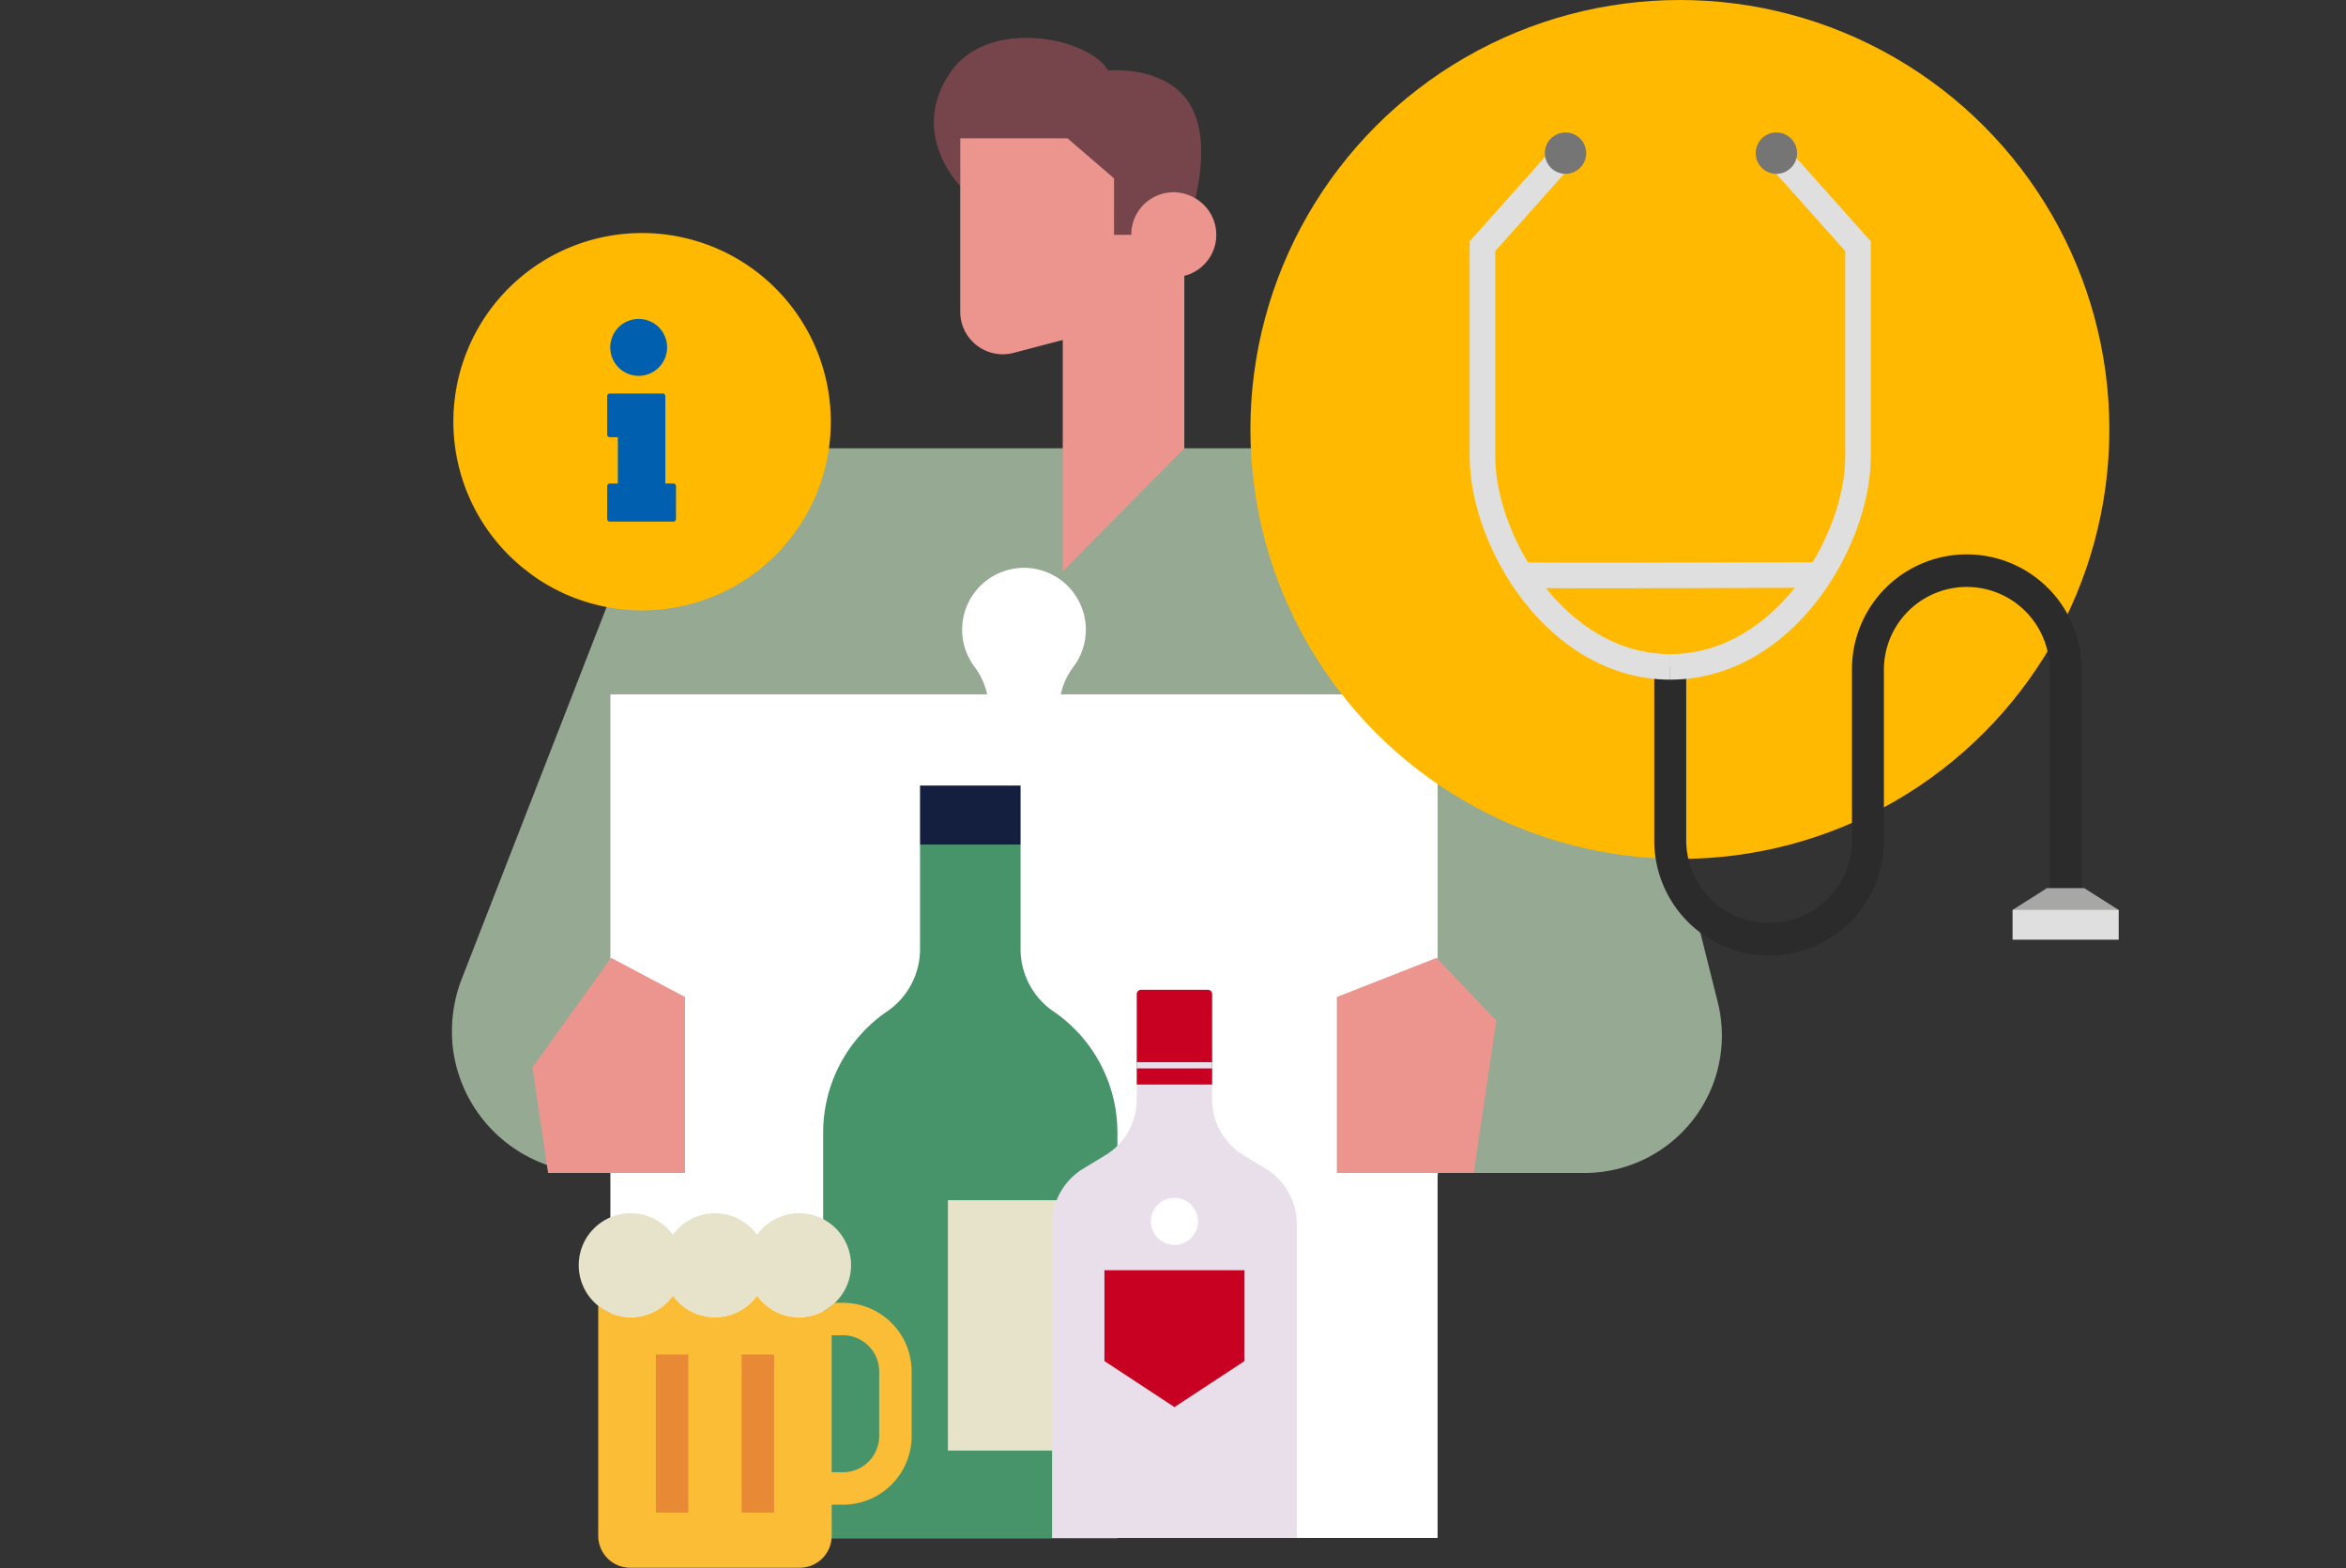 <?xml version="1.0" standalone="no"?>
<svg xmlns="http://www.w3.org/2000/svg" xmlns:xlink="http://www.w3.org/1999/xlink" width="540" height="361" viewBox="0 0 540 361">
  <rect x="0" y="0" width="540" height="361" fill="#333333" stroke="none"/>
  <defs>
    <clipPath id="clip-mod-Alcohol-detox">
      <rect width="540" height="361"/>
    </clipPath>
  </defs>
  <g id="mod-Alcohol-detox" clip-path="url(#clip-mod-Alcohol-detox)">
    <g id="Group_1144" data-name="Group 1144" transform="translate(21.676 -73.274)">
      <g id="Group_1077" data-name="Group 1077" transform="translate(82.325 176.465)">
        <g id="Group_1076" data-name="Group 1076">
          <path id="Path_1241" data-name="Path 1241" d="M373.719,234.742l-23.51-93.892a44.406,44.406,0,0,0-43.076-33.621H162.547a44.41,44.41,0,0,0-41.377,28.285L84.79,228.9a33.566,33.566,0,0,0-2.273,15.952,32.76,32.76,0,0,0,32.551,29.193h20.924l20.681-40.878L167.3,287.828H306.68l2.68-13.785h33.685A31.62,31.62,0,0,0,373.719,234.742Z" transform="translate(-82.325 -107.229)" fill="#96a992"/>
        </g>
      </g>
      <g id="Group_1079" data-name="Group 1079" transform="translate(193.278 81.991)">
        <g id="Group_1078" data-name="Group 1078">
          <path id="Path_1242" data-name="Path 1242" d="M158.971,83.663c-4.5-7.652-27.233-12.153-36.01,0-10.308,14.274,1.942,26.558,1.942,26.558V99.25h24.7l10.716,9.23v12.992h3.948a9.767,9.767,0,0,1,14.761-8.391c1.638-7.072,2.647-16.979-2.3-23.118C170.659,82.441,158.971,83.663,158.971,83.663Z" transform="translate(-118.834 -76.142)" fill="#76454c"/>
        </g>
      </g>
      <g id="Group_1081" data-name="Group 1081" transform="translate(199.35 105.099)">
        <g id="Group_1080" data-name="Group 1080">
          <path id="Path_1243" data-name="Path 1243" d="M174.955,97.577a9.734,9.734,0,0,0-14.761,8.391h-3.948V92.976l-10.716-9.23h-24.7V123.67a9.8,9.8,0,0,0,12,9.549l11.6-3.039v53.263l27.978-28.315V115.419a9.733,9.733,0,0,0,2.544-17.842Z" transform="translate(-120.832 -83.746)" fill="#ec958f"/>
        </g>
      </g>
      <g id="Group_1083" data-name="Group 1083" transform="translate(118.823 233.106)">
        <g id="Group_1082" data-name="Group 1082">
          <rect id="Rectangle_392" data-name="Rectangle 392" width="190.405" height="194.183" fill="#fff"/>
        </g>
      </g>
      <g id="Group_1085" data-name="Group 1085" transform="translate(100.883 293.765)">
        <g id="Group_1084" data-name="Group 1084">
          <path id="Path_1244" data-name="Path 1244" d="M88.432,171.033l18.117-25.207,16.993,9V195.34H92.032Z" transform="translate(-88.432 -145.827)" fill="#ec958f"/>
        </g>
      </g>
      <g id="Group_1087" data-name="Group 1087" transform="translate(286.041 293.765)">
        <g id="Group_1086" data-name="Group 1086">
          <path id="Path_1245" data-name="Path 1245" d="M186.061,160.273l-13.747-14.446-22.956,9V195.34h31.509Z" transform="translate(-149.358 -145.827)" fill="#ec958f"/>
        </g>
      </g>
      <circle id="Ellipse_106" data-name="Ellipse 106" cx="98.857" cy="98.857" r="98.857" transform="translate(266.141 73.274)" fill="#ffb900"/>
      <g id="Group_1112" data-name="Group 1112" transform="translate(316.615 103.771)">
        <g id="Group_1090" data-name="Group 1090" transform="translate(42.486 97.119)">
          <g id="Group_1089" data-name="Group 1089">
            <g id="Group_1088" data-name="Group 1088">
              <path id="Path_1246" data-name="Path 1246" d="M199.829,207.611A26.461,26.461,0,0,1,173.4,181.18V141.156h7.354V181.18a19.075,19.075,0,0,0,38.149,0V141.694a26.429,26.429,0,0,1,52.858,0v55.4h-7.355v-55.4a19.075,19.075,0,0,0-38.149,0V181.18A26.46,26.46,0,0,1,199.829,207.611Z" transform="translate(-173.398 -115.266)" fill="#2b2b2b"/>
            </g>
          </g>
        </g>
        <g id="Group_1093" data-name="Group 1093" transform="translate(124.984 173.946)">
          <g id="Group_1092" data-name="Group 1092">
            <g id="Group_1091" data-name="Group 1091">
              <path id="Path_1247" data-name="Path 1247" d="M217.028,140.546h-8.6l-7.889,5v6.836h24.373v-6.836Z" transform="translate(-200.544 -140.546)" fill="#a7a7a6"/>
            </g>
          </g>
        </g>
        <g id="Group_1096" data-name="Group 1096" transform="translate(124.984 178.949)">
          <g id="Group_1095" data-name="Group 1095">
            <g id="Group_1094" data-name="Group 1094">
              <rect id="Rectangle_393" data-name="Rectangle 393" width="24.373" height="6.836" fill="#e0dfdf"/>
            </g>
          </g>
        </g>
        <g id="Group_1099" data-name="Group 1099" transform="translate(0 2.799)">
          <g id="Group_1098" data-name="Group 1098">
            <g id="Group_1097" data-name="Group 1097">
              <path id="Path_1248" data-name="Path 1248" d="M205.581,207.382c-12.633,0-24.589-6.376-33.664-17.955-7.71-9.837-12.5-22.638-12.5-33.405v-49.54L179.281,84.23l4.388,3.92L165.3,108.725v47.3c0,18.1,16.064,45.476,40.277,45.476Z" transform="translate(-159.418 -84.23)" fill="#e0dfdf"/>
            </g>
          </g>
        </g>
        <g id="Group_1102" data-name="Group 1102" transform="translate(46.163 2.799)">
          <g id="Group_1101" data-name="Group 1101">
            <g id="Group_1100" data-name="Group 1100">
              <path id="Path_1249" data-name="Path 1249" d="M174.608,207.382V201.5c24.215,0,40.28-27.373,40.28-45.476v-47.3L196.52,88.15l4.391-3.92,19.86,22.252v49.54c0,10.767-4.79,23.568-12.5,33.405C199.2,201.006,187.241,207.382,174.608,207.382Z" transform="translate(-174.608 -84.23)" fill="#e0dfdf"/>
            </g>
          </g>
        </g>
        <g id="Group_1105" data-name="Group 1105" transform="translate(9.254 98.903)">
          <g id="Group_1104" data-name="Group 1104">
            <g id="Group_1103" data-name="Group 1103">
              <path id="Path_1250" data-name="Path 1250" d="M182.87,121.858c-2.55,0-4.941,0-7.1-.006-12.39-.024-12.39-.024-13.311-1.489l4.981-3.133-2.492,1.565.337-2.914c2.243.167,42.191.076,68.494-.027l.024,5.887s-17.171.067-34.366.1C193.711,121.849,187.973,121.858,182.87,121.858Z" transform="translate(-162.463 -115.853)" fill="#e0dfdf"/>
            </g>
          </g>
        </g>
        <g id="Group_1108" data-name="Group 1108" transform="translate(17.298)">
          <g id="Group_1107" data-name="Group 1107">
            <g id="Group_1106" data-name="Group 1106">
              <path id="Path_1251" data-name="Path 1251" d="M174.628,88.068a4.759,4.759,0,1,1-4.759-4.759A4.759,4.759,0,0,1,174.628,88.068Z" transform="translate(-165.11 -83.309)" fill="#767575"/>
            </g>
          </g>
        </g>
        <g id="Group_1111" data-name="Group 1111" transform="translate(65.838)">
          <g id="Group_1110" data-name="Group 1110">
            <g id="Group_1109" data-name="Group 1109">
              <path id="Path_1252" data-name="Path 1252" d="M190.6,88.068a4.759,4.759,0,1,1-4.759-4.759A4.759,4.759,0,0,1,190.6,88.068Z" transform="translate(-181.082 -83.309)" fill="#767575"/>
            </g>
          </g>
        </g>
      </g>
      <g id="Group_1116" data-name="Group 1116" transform="translate(167.808 254.1)">
        <g id="Group_1113" data-name="Group 1113" transform="translate(0 13.594)">
          <path id="Path_1253" data-name="Path 1253" d="M155.884,161.612V137.248H132.741v24.364a17.406,17.406,0,0,1-7.789,14.177,33.743,33.743,0,0,0-14.5,27.738v93.448h67.719V203.527a33.745,33.745,0,0,0-14.5-27.738A17.4,17.4,0,0,1,155.884,161.612Z" transform="translate(-110.453 -137.248)" fill="#47936a"/>
        </g>
        <g id="Group_1114" data-name="Group 1114" transform="translate(22.288)">
          <rect id="Rectangle_394" data-name="Rectangle 394" width="23.142" height="13.595" fill="#141e3e"/>
        </g>
        <g id="Group_1115" data-name="Group 1115" transform="translate(28.703 95.446)">
          <rect id="Rectangle_395" data-name="Rectangle 395" width="39.016" height="57.631" fill="#e6e3ca"/>
        </g>
      </g>
      <g id="Group_1117" data-name="Group 1117" transform="translate(199.797 204.003)">
        <path id="Path_1254" data-name="Path 1254" d="M126.8,145.713a16.474,16.474,0,0,0-2.939-6.607,14.236,14.236,0,1,1,22.656.046,16.1,16.1,0,0,0-2.911,6.561Z" transform="translate(-120.979 -116.29)" fill="#fff"/>
      </g>
      <g id="Group_1119" data-name="Group 1119" transform="translate(82.681 126.919)">
        <path id="Path_1255" data-name="Path 1255" d="M125.882,90.926A43.406,43.406,0,0,0,99.491,168.82c.881.675,1.775,1.328,2.7,1.936a43.432,43.432,0,1,0,23.686-79.83Z" transform="translate(-82.442 -90.926)" fill="#ffb900"/>
        <g id="Group_1118" data-name="Group 1118" transform="translate(35.411 19.775)">
          <path id="Path_1256" data-name="Path 1256" d="M100.869,97.433a6.546,6.546,0,1,1-6.546,6.546A6.552,6.552,0,0,1,100.869,97.433Z" transform="translate(-93.627 -97.433)" fill="#0060af"/>
          <path id="Path_1257" data-name="Path 1257" d="M94.094,124.386a.6.6,0,0,1,.6-.6H96.54V113.129H94.69a.6.6,0,0,1-.6-.6v-8.85a.6.6,0,0,1,.6-.6h12.184a.6.6,0,0,1,.6.6v20.106h1.851a.6.6,0,0,1,.6.6v7.576a.6.6,0,0,1-.6.6H94.69a.6.6,0,0,1-.6-.6Z" transform="translate(-94.094 -85.908)" fill="#0060af"/>
        </g>
      </g>
      <g id="Group_1138" data-name="Group 1138" transform="translate(220.481 301.114)">
        <g id="Group_1134" data-name="Group 1134">
          <g id="Group_1123" data-name="Group 1123" transform="translate(0 21.806)">
            <g id="Group_1122" data-name="Group 1122">
              <g id="Group_1121" data-name="Group 1121">
                <g id="Group_1120" data-name="Group 1120">
                  <path id="Path_1258" data-name="Path 1258" d="M176.914,174.754,171.87,171.7a15,15,0,0,1-7.227-12.834V155.42c-.179.046-17.18.046-17.359,0v3.443a15.009,15.009,0,0,1-7.227,12.834l-5.045,3.057a15,15,0,0,0-7.227,12.831v72.208h56.356V187.585A15,15,0,0,0,176.914,174.754Z" transform="translate(-127.785 -155.42)" fill="#e9dfeb"/>
                </g>
              </g>
            </g>
          </g>
          <g id="Group_1126" data-name="Group 1126" transform="translate(12.059 64.548)">
            <g id="Group_1125" data-name="Group 1125">
              <g id="Group_1124" data-name="Group 1124">
                <path id="Path_1259" data-name="Path 1259" d="M147.872,200.993,131.753,190.4V169.484h32.238V190.4Z" transform="translate(-131.753 -169.484)" fill="#c80022"/>
              </g>
            </g>
          </g>
          <g id="Group_1129" data-name="Group 1129" transform="translate(22.76 47.891)">
            <g id="Group_1128" data-name="Group 1128">
              <g id="Group_1127" data-name="Group 1127">
                <path id="Path_1260" data-name="Path 1260" d="M146.108,169.419A5.417,5.417,0,1,1,140.693,164,5.417,5.417,0,0,1,146.108,169.419Z" transform="translate(-135.274 -164.003)" fill="#fff"/>
              </g>
            </g>
          </g>
          <g id="Group_1133" data-name="Group 1133" transform="translate(19.499)">
            <g id="Group_1132" data-name="Group 1132">
              <g id="Group_1131" data-name="Group 1131">
                <g id="Group_1130" data-name="Group 1130">
                  <path id="Rectangle_396" data-name="Rectangle 396" d="M1.009,0h15.34a1.009,1.009,0,0,1,1.009,1.009v20.8a0,0,0,0,1,0,0H0a0,0,0,0,1,0,0V1.009A1.009,1.009,0,0,1,1.009,0Z" fill="#c80022"/>
                </g>
              </g>
            </g>
          </g>
        </g>
        <g id="Group_1137" data-name="Group 1137" transform="translate(19.499 16.665)">
          <g id="Group_1136" data-name="Group 1136">
            <g id="Group_1135" data-name="Group 1135">
              <rect id="Rectangle_397" data-name="Rectangle 397" width="17.357" height="1.43" fill="#e9dfeb"/>
            </g>
          </g>
        </g>
      </g>
      <g id="Group_1143" data-name="Group 1143" transform="translate(111.567 352.545)">
        <g id="Group_1139" data-name="Group 1139">
          <path id="Path_1261" data-name="Path 1261" d="M149.749,173.075h-1.881a11.888,11.888,0,0,1-17.906-1.671,11.9,11.9,0,0,1-19.359,0,11.83,11.83,0,0,1-17.189,2.264v53.038a7.351,7.351,0,0,0,7.351,7.351H139.8a7.351,7.351,0,0,0,7.352-7.351v-7.16h2.6a15.805,15.805,0,0,0,15.806-15.8V188.879A15.805,15.805,0,0,0,149.749,173.075Zm8.336,30.667a8.345,8.345,0,0,1-8.336,8.333h-2.6v-31.53h2.6a8.345,8.345,0,0,1,8.336,8.333Z" transform="translate(-88.956 -152.452)" fill="#fbbd36"/>
          <path id="Path_1262" data-name="Path 1262" d="M142.632,165.168a11.923,11.923,0,0,0-9.679,4.981,11.9,11.9,0,0,0-19.359,0,11.966,11.966,0,1,0,0,13.971,11.9,11.9,0,0,0,19.359,0,11.954,11.954,0,1,0,9.679-18.952Z" transform="translate(-91.947 -165.168)" fill="#e6e3ca"/>
        </g>
        <g id="Group_1142" data-name="Group 1142" transform="translate(17.721 32.525)">
          <g id="Group_1140" data-name="Group 1140">
            <rect id="Rectangle_398" data-name="Rectangle 398" width="7.47" height="36.376" fill="#e88a35"/>
          </g>
          <g id="Group_1141" data-name="Group 1141" transform="translate(19.744)">
            <rect id="Rectangle_399" data-name="Rectangle 399" width="7.47" height="36.376" fill="#e88a35"/>
          </g>
        </g>
      </g>
    </g>
  </g>
</svg>
